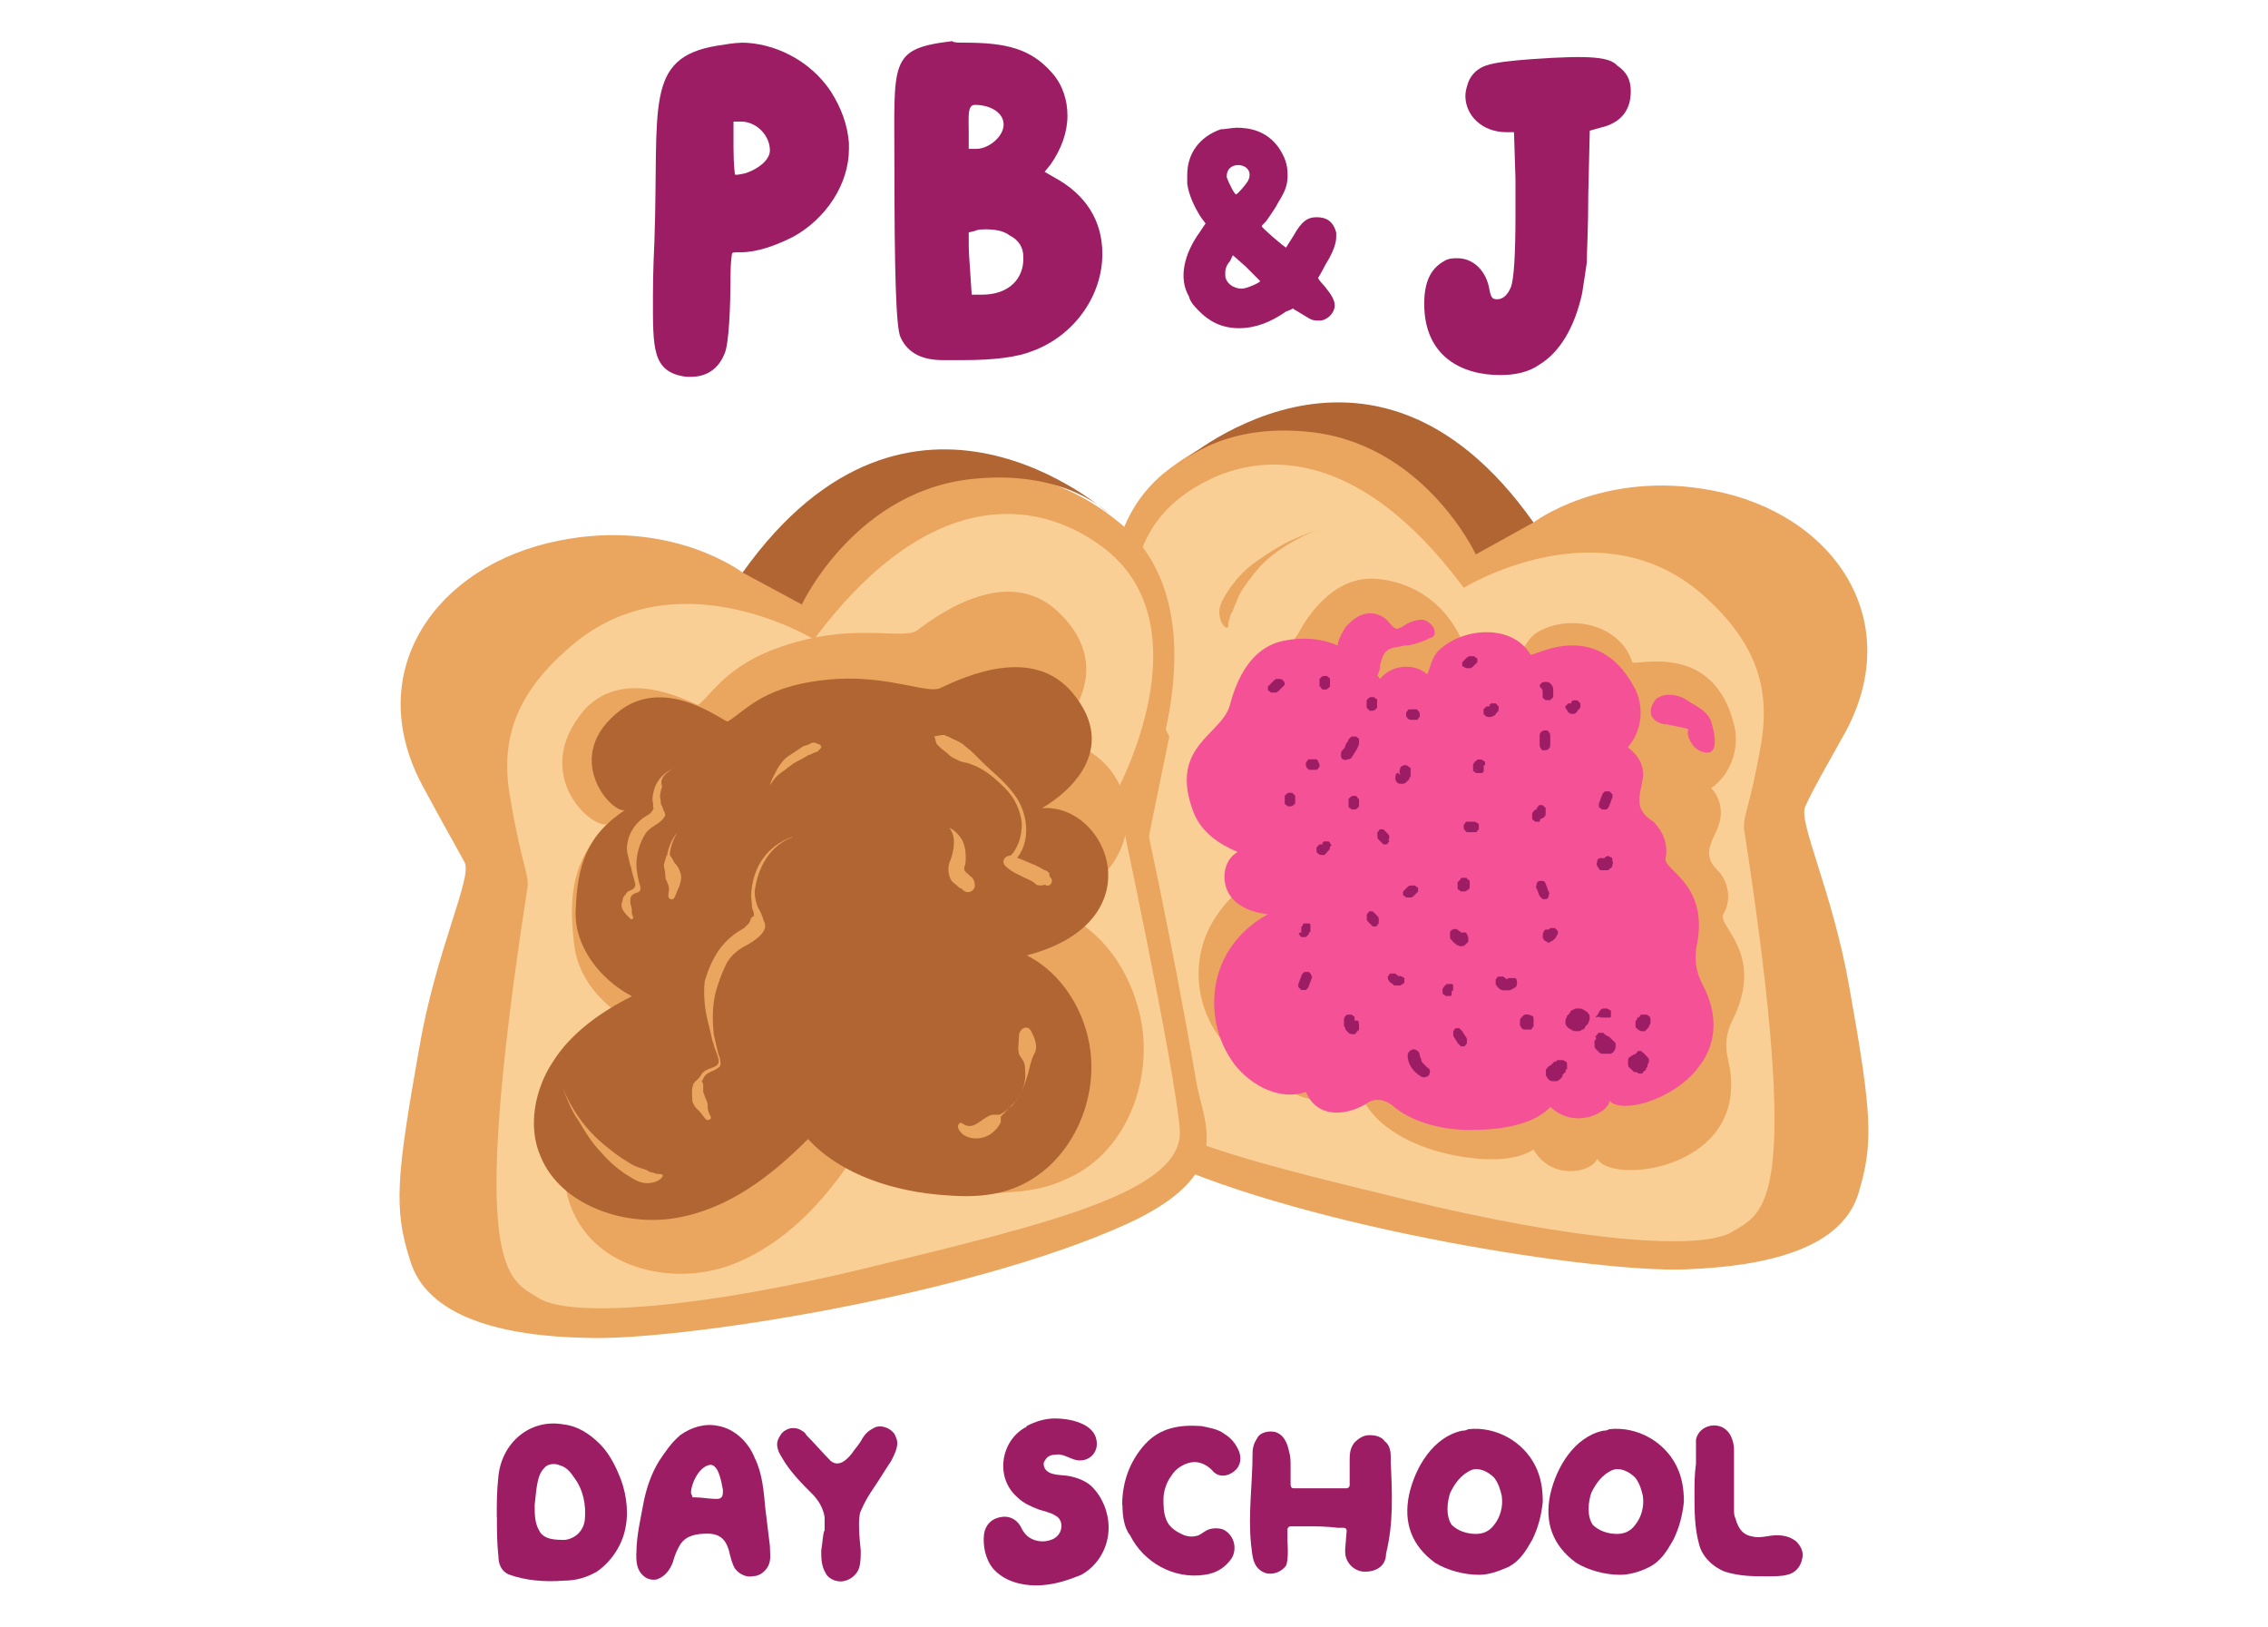 <?xml version="1.0" encoding="UTF-8"?> <svg xmlns="http://www.w3.org/2000/svg" id="Layer_1" width="167" height="119.74" viewBox="0 0 167 119.74"><g><path d="M54.57,3.14c2.35,0,5.03,1.23,6.6,3.58,.78,1.23,1.23,2.46,1.34,3.8v.45c0,2.57-1.68,5.14-4.14,6.48-1.34,.67-2.68,1.12-3.8,1.12-.45,0-.67,0-.67,.11,0,0-.11,.56-.11,1.68,0,2.12-.11,5.03-.45,5.7-.45,1.12-1.34,1.68-2.46,1.68h-.34c-2.57-.34-2.46-2.12-2.46-6.04,0-.34,0-1.68,.11-4.02,.34-9.84-.78-13.41,4.58-14.31,.67-.11,1.34-.22,1.79-.22Zm0,5.81h-.56v1.9c0,1.34,.11,2.01,.11,2.01h.22l.56-.11c1.01-.34,1.79-1.01,1.79-1.68,0-1.12-1.01-2.12-2.12-2.12Z" style="fill:#9d1d64;"></path><path d="M71,3.14c3.13,0,4.92,.45,6.48,2.24,.78,.89,1.12,2.01,1.12,3.13,0,1.23-.45,2.46-1.23,3.58l-.45,.56,.78,.45c2.24,1.23,3.47,3.13,3.47,5.59,0,3.13-2.12,6.04-5.14,7.15-1.12,.45-2.79,.67-5.14,.67h-1.45c-1.45,0-2.57-.45-3.13-1.68-.34-.67-.45-4.92-.45-12.63s-.45-8.61,4.25-9.17c.11,.11,.45,.11,.89,.11Zm.78,4.58c-.56,0-.45,.89-.45,2.01v1.23h.56c.89,0,2.01-.89,2.01-1.79s-1.01-1.45-2.12-1.45Zm.67,9.17c-.22,0-.45,0-.67,.11l-.45,.11c0,2.01,0,1.01,.22,4.58h.78c1.68,0,2.91-.89,3.02-2.46v-.34c0-.67-.34-1.23-1.01-1.56-.45-.34-1.01-.45-1.9-.45Z" style="fill:#9d1d64;"></path><path d="M91.01,9.4c1.01,0,2.24,.22,3.13,1.45,.45,.67,.67,1.23,.67,2.01,0,.67-.11,1.12-.67,2.01-.22,.45-.56,.89-.78,1.23-.22,.34-.45,.45-.45,.56s1.68,1.56,1.79,1.56c0,0,.22-.34,.56-.89,.56-1.01,1.01-1.34,1.68-1.34,.78,0,1.23,.34,1.45,1.12v.34c0,.45-.22,1.12-.78,2.01-.34,.67-.56,1.01-.56,1.01,0,0,.11,.22,.45,.56,.45,.56,.78,1.01,.78,1.45,0,.56-.56,1.12-1.12,1.12-.22,0-.45,0-.67-.11s-.56-.34-1.12-.67c-.11,0-.11-.11-.11-.11-.11,0-.22,.11-.56,.22-1.12,.78-2.24,1.23-3.47,1.23-1.34,0-2.24-.56-2.91-1.23-.34-.34-.67-.67-.78-1.12-.78-1.34-.34-3.13,.78-4.69l.45-.67-.34-.45c-.56-.89-.89-1.68-1.01-2.46v-.67c0-1.56,.89-2.79,2.46-3.35,.34,0,.78-.11,1.12-.11Zm.78,10.28l-1.01-.89-.22,.45c-.22,.22-.34,.56-.34,.78v.22c0,.56,.56,1.01,1.23,1.01,.34,0,1.34-.45,1.34-.56l-1.01-1.01Zm-1.45-6.6c.11,.34,.56,1.23,.67,1.23s.78-.78,.89-1.01c.11-.22,.11-.34,.11-.45,0-.89-1.68-1.01-1.68,.11v.11Z" style="fill:#9d1d64;"></path><path d="M119.07,4.82c.67,.45,1.01,1.01,1.01,1.9,0,1.45-.78,2.35-2.24,2.68l-.78,.22-.11,4.69c0,2.57-.11,4.25-.11,5.03-.11,.78-.22,1.45-.34,2.24-.56,2.57-1.68,4.36-3.13,5.25-.78,.56-1.79,.78-2.91,.78-2.79,0-5.59-1.34-5.59-5.25,0-1.56,.45-2.57,1.45-3.13,.34-.22,.67-.22,1.01-.22,1.12,0,2.12,.89,2.35,2.35,.11,.56,.22,.67,.56,.67,.45,0,.78-.34,1.01-.89,.22-.56,.34-2.35,.34-5.37v-2.57l-.11-3.47h-.56c-1.79,0-3.02-1.23-3.02-2.68,0-.34,.11-.67,.22-1.01,.22-.56,.67-1.01,1.34-1.23s1.79-.34,3.24-.45c4.69-.34,5.81-.11,6.37,.45Z" style="fill:#9d1d64;"></path></g><g><path d="M36.58,111.68c0-1.01,0-1.9,.11-2.91,.22-2.57,2.35-4.36,4.81-3.91,1.01,.11,1.9,.67,2.68,1.45,.56,.56,1.01,1.34,1.34,2.12,.56,1.23,.78,2.68,.56,3.91-.22,1.34-1.01,2.57-2.12,3.35-.78,.45-1.56,.67-2.46,.67-1.34,.11-2.79,0-4.02-.45-.56-.22-.78-.78-.78-1.34-.11-1.01-.11-1.9-.11-2.91Zm2.79-.89c0,.67,0,1.34,.34,1.9,.34,.67,1.23,.67,1.9,.67,.78-.11,1.34-.67,1.45-1.45,.11-1.12-.11-2.24-.78-3.13-.22-.34-.56-.78-1.01-.89-.45-.22-1.01-.11-1.23,.22-.56,.56-.56,1.9-.67,2.68Z" style="fill:#9d1d64;"></path><path d="M46.86,114.36q0-.11,0,0c0-1.34,.34-2.68,.56-3.91,.22-1.01,.56-2.01,1.12-2.91,.45-.67,.89-1.34,1.56-1.9,.78-.56,1.79-.89,2.79-.67,1.23,.22,2.24,1.23,2.68,2.35,.56,1.12,.67,2.46,.78,3.69,.11,.89,.22,1.79,.34,2.79,0,.45,.11,1.01-.11,1.45-.22,.45-.67,.78-1.12,.78-.45,.11-1.01-.11-1.34-.56-.22-.34-.34-.89-.45-1.34-.22-.78-.67-1.23-1.56-1.23-.78,0-1.56,.11-2.01,.78-.22,.34-.45,.89-.56,1.34-.22,.56-.56,1.01-1.12,1.23-.34,.11-.78,0-1.01-.22-.56-.45-.56-1.12-.56-1.68Zm5.92-4.02c.11,0,.22,0,.34-.11s.11-.34,.11-.56c-.11-.56-.34-2.12-1.12-1.79-.67,.22-1.23,1.34-1.23,2.01,0,.11,.11,.22,.11,.34h.22c.45,0,1.01,.11,1.45,.11h.11Z" style="fill:#9d1d64;"></path><path d="M60.72,112.69v-1.01c-.11-.67-.45-1.23-.89-1.68-.78-.78-1.68-1.68-2.24-2.68-.22-.34-.45-.78-.34-1.23,.11-.34,.34-.67,.56-.78,.34-.22,.67-.22,1.01-.11,.22,.11,.45,.22,.56,.45,.56,.56,1.23,1.34,1.79,1.9,.56,.45,1.12,0,1.56-.56,.22-.34,.56-.67,.78-1.12,.22-.34,.45-.56,.89-.78s1.12,0,1.45,.45c.11,.22,.22,.45,.22,.67,0,.45-.22,.89-.45,1.34-.45,.67-.78,1.23-1.23,1.9s-.67,1.01-1.01,1.79c-.22,.45-.11,1.9,0,2.91,0,.34,0,.89-.11,1.23-.11,.45-.56,.89-1.12,1.01-.45,.11-1.12-.11-1.34-.56-.34-.56-.34-1.12-.34-1.68,.11-.67,.11-1.12,.22-1.45Z" style="fill:#9d1d64;"></path><path d="M76.26,116.71c-1.12,0-2.35-.34-3.13-1.23-.56-.67-.78-1.68-.67-2.57,.11-.67,.56-1.12,1.23-1.23,.56-.11,1.12,.11,1.45,.67,.11,.22,.22,.45,.45,.67,.45,.45,1.23,.56,1.79,.34,.34-.11,.56-.34,.67-.56,.22-.45,.11-1.01-.34-1.23-.34-.22-.89-.34-1.23-.45-.56-.22-1.12-.45-1.56-.89-1.68-1.45-1.23-4.14,.56-5.14,0,0,.11,0,.11-.11,.67-.34,1.34-.56,2.12-.56,1.01,0,2.79,.34,3.02,1.56,.22,1.01-.67,1.79-1.68,1.45-.34-.11-.89-.45-1.34-.34-.45,0-.67,.22-.78,.45-.11,.11-.11,.34,0,.56,.34,.56,1.23,.45,1.79,.56s1.23,.34,1.68,.78c.78,.78,1.23,1.9,1.23,3.02,0,1.45-.78,2.79-2.01,3.47-1.12,.45-2.12,.78-3.35,.78Z" style="fill:#9d1d64;"></path><path d="M82.63,110.79c0-1.68,.56-3.24,1.68-4.47s2.57-1.45,4.14-1.34c.56,.11,1.23,.22,1.68,.56,.56,.34,.89,.78,1.12,1.34,.22,.67,0,1.23-.56,1.56s-1.12,.22-1.45-.22c-.45-.45-1.01-.67-1.56-.56s-1.12,.45-1.45,1.01c-.34,.45-.56,1.12-.56,1.68s0,1.01,.22,1.56,.78,.89,1.34,1.12c.34,.11,.67,.11,1.01,0,.22-.11,.34-.22,.56-.34,.34-.22,.89-.22,1.23-.11,.78,.34,1.12,1.34,.67,2.12-.45,.67-1.12,1.12-2.01,1.23-2.24,.34-4.47-.89-5.48-2.91-.45-.56-.56-1.45-.56-2.24Z" style="fill:#9d1d64;"></path><path d="M108.9,115.93c-1.12,0-2.35-.34-3.24-.89-1.68-1.23-2.35-2.91-1.9-5.03,.45-2.01,1.79-4.25,3.91-4.69,.11,0,.22,0,.45-.11,2.01-.22,4.02,.89,4.92,2.68,.45,.89,.56,1.79,.56,2.68-.11,1.01-.34,1.9-.78,2.79-.45,.78-.89,1.56-1.79,2.01-.78,.34-1.45,.56-2.12,.56Zm1.68-5.81c-.11-.45-.22-.89-.56-1.34-.45-.45-1.12-.78-1.68-.56-.78,.34-1.23,1.01-1.56,1.68-.22,.67-.34,1.68,.11,2.35,.45,.45,1.12,.67,1.79,.67,.56,0,1.01-.22,1.34-.67,.45-.56,.67-1.34,.56-2.12Z" style="fill:#9d1d64;"></path><path d="M119.29,115.93c-1.12,0-2.35-.34-3.24-.89-1.68-1.23-2.35-2.91-1.9-5.03,.45-2.01,1.79-4.25,3.91-4.69,.11,0,.22,0,.45-.11,2.01-.22,4.02,.89,4.92,2.68,.45,.89,.56,1.79,.56,2.68-.11,1.01-.34,1.9-.78,2.79-.45,.78-.89,1.56-1.79,2.01-.67,.34-1.45,.56-2.12,.56Zm1.68-5.81c-.11-.45-.22-.89-.56-1.34-.45-.45-1.12-.78-1.68-.56-.78,.34-1.23,1.01-1.56,1.68-.22,.67-.34,1.68,.11,2.35,.45,.45,1.12,.67,1.79,.67,.56,0,1.01-.22,1.34-.67,.45-.56,.67-1.34,.56-2.12Z" style="fill:#9d1d64;"></path><path d="M124.88,106.43v-.45c.22-1.12,1.79-1.45,2.46-.45,.22,.34,.34,.78,.34,1.23v4.36c0,.22,0,.45,.11,.67,.22,.78,.56,1.23,1.34,1.34,.56,.11,1.12-.11,1.68-.11s1.01,.11,1.45,.45c.34,.34,.56,.78,.45,1.23-.11,.67-.56,1.12-1.12,1.23-.34,.11-1.01,.11-1.45,.11-1.12,0-2.01,0-3.13-.34-.89-.34-1.68-1.12-1.9-2.01-.34-1.23-.34-2.46-.34-3.69,0-.78,0-1.45,.11-2.24,0-.34,0-.89,0-1.34Z" style="fill:#9d1d64;"></path><path d="M102.41,107.55c0-.56,0-1.12-.45-1.45-.22-.34-.67-.45-1.12-.45s-.78,.22-1.12,.56c-.34,.45-.34,.89-.34,1.34v1.79c0,.11-.11,.22-.22,.22h-3.91c-.22,0-.22-.22-.22-.34v-1.34c0-.34,0-.67-.11-1.01-.11-.56-.34-1.23-1.01-1.45-.45-.11-1.12,0-1.34,.45-.22,.34-.34,.67-.34,1.12,0,2.24-.34,4.47-.11,6.71,.11,.89,.11,1.79,1.12,2.12,.56,.11,1.12-.11,1.45-.56,.22-.45,.11-1.79,.11-1.79v-.89c0-.11,.11-.22,.22-.22h1.01c.78,0,1.68,0,2.46,.11h.45c.22,0,.22,.22,.22,.22l-.11,1.34v.22c0,.78,.67,1.45,1.45,1.45,.89,0,1.56-.45,1.56-1.34,.56-2.24,.45-4.47,.34-6.82Z" style="fill:#9d1d64;"></path></g><g><path d="M112.92,38.46s5.14-3.91,13.19-2.35c8.83,1.68,14.2,9.39,9.84,17.66-1.68,3.02-2.35,4.14-3.02,5.59-.56,1.12,2.01,6.26,3.24,13.3,1.68,9.39,1.79,11.51,.67,15.2-1.23,4.02-6.6,5.37-12.85,5.59-6.48,.22-27.27-2.91-38.79-8.16-7.82-3.58-5.48-7.04-5.03-10.17,2.01-11.4,3.91-19.9,3.91-19.9,0,0-6.15-13.86,1.56-20.34,12.18-9.95,27.27,3.58,27.27,3.58" style="fill:#eaa55e;"></path><path d="M107.78,43.27s10.17-6.26,17.77,.67c3.69,3.35,4.81,6.6,4.14,10.73-.89,5.14-1.45,5.48-1.23,6.6,4.25,27.61,1.45,27.95-.89,29.4-2.35,1.45-11.63,.67-24.03-2.35-12.41-3.02-22.47-5.37-22.02-9.84,.45-4.47,4.58-24.26,4.58-24.26,0,0-6.6-11.96,.89-17.66,4.92-3.69,12.74-4.14,20.79,6.71" style="fill:#facf96;"></path><path d="M112.92,38.46l-4.25,2.35s-3.91-8.38-12.63-9.05c-6.37-.56-9.39,2.57-9.39,2.57,0,0,14.2-12.97,26.27,4.14" style="fill:#b06533;"></path><path d="M54.68,42.15s-5.25-4.02-13.53-2.35c-9.05,1.79-14.53,9.61-10.06,18,1.68,3.13,2.35,4.25,3.13,5.7,.56,1.12-2.12,6.48-3.35,13.64-1.68,9.5-1.9,11.85-.67,15.65,1.23,4.14,6.71,5.59,13.08,5.7,6.6,.22,27.83-3.02,39.68-8.38,8.05-3.69,5.7-7.27,5.14-10.4-2.01-11.63-4.02-20.46-4.02-20.46,0,0,6.37-14.2-1.68-20.79-12.3-10.17-27.72,3.69-27.72,3.69" style="fill:#eaa55e;"></path><path d="M59.94,47.07s-10.4-6.37-18.22,.78c-3.8,3.35-4.92,6.71-4.14,10.95,.89,5.25,1.45,5.59,1.23,6.71-4.36,28.28-1.45,28.62,.89,30.07s11.85,.78,24.59-2.35c12.74-3.13,22.92-5.48,22.58-10.06-.34-4.58-4.69-24.82-4.69-24.82,0,0,6.71-12.18-.89-18-5.14-3.91-13.08-4.36-21.35,6.71" style="fill:#facf96;"></path><path d="M54.68,42.15l4.36,2.35s4.02-8.61,12.97-9.28c6.6-.56,9.61,2.57,9.61,2.57,0,0-14.53-13.08-26.94,4.36" style="fill:#b06533;"></path><path d="M44.85,60.6c-2.68,2.57-3.02,5.25-2.57,8.94,.34,2.91,2.68,5.14,5.48,6.26-2.24,1.68-4.25,3.8-5.37,6.26-1.12,2.57-1.23,5.59,.22,7.94,2.12,3.58,7.27,4.58,11.18,3.13,3.91-1.45,6.93-4.69,9.17-8.16,3.13,2.57,7.49,3.13,11.51,2.79,1.45-.11,2.79-.34,4.14-1.01,4.58-2.01,6.6-7.94,5.14-12.74-.89-3.13-3.02-5.92-6.15-7.04,9.61-4.47,4.47-13.41-.67-12.18,1.79-1.45,5.37-5.7,.89-9.84-3.58-3.24-8.38,0-10.28,1.45-.89,.67-4.02-.34-8.16,.67-5.59,1.34-6.71,3.8-7.94,4.81-.22,.11-5.25-3.02-8.38,.34-4.25,4.92,.89,9.17,1.79,8.38" style="fill:#eaa55e;"></path><path d="M46.08,59.59c-2.91,1.9-3.58,4.14-3.69,7.49-.11,2.57,1.79,5.03,4.14,6.26-2.24,1.12-4.47,2.68-5.81,4.81-1.34,2.01-1.9,4.81-.89,7.04,1.45,3.47,6.04,5.14,9.95,4.47s7.04-3.13,9.72-5.81c2.46,2.68,6.48,3.91,10.17,4.14,1.34,.11,2.68,.11,4.02-.22,4.58-1.12,7.15-6.04,6.6-10.4-.34-2.79-2.01-5.7-4.69-7.04,9.5-2.46,6.04-11.18,1.12-10.84,1.79-1.01,5.81-4.25,2.24-8.5-2.91-3.47-7.82-1.23-9.72-.34-.89,.45-3.69-.89-7.6-.67-5.37,.34-6.71,2.35-8.05,3.13-.22,.11-4.36-3.35-7.82-.89-4.69,3.47-.56,7.94,.34,7.38" style="fill:#b06533;"></path><path d="M120.19,48.75c.11,.34,5.92-1.68,7.49,4.58,.45,1.68-.22,3.69-1.68,4.69,.67,.67,.89,1.79,.56,2.68-.22,.78-.89,1.56-.67,2.46,.11,.45,.45,.78,.78,1.12,.67,.89,.78,2.12,.22,3.02-.45,.89,3.13,2.91,.67,7.82-.45,.89-.56,1.79-.34,2.79,2.01,8.16-8.61,9.39-9.61,7.38-.34,1.01-3.35,1.68-4.69-.67-1.9,1.23-5.25,.56-6.26,.34-3.02-.67-5.14-2.12-6.04-3.58-.45-.56-1.12-.89-1.79-.67-1.68,.56-4.36,.34-4.69-2.12-2.24,.22-4.25-1.56-5.14-3.58-1.01-2.12-1.01-4.69,.11-6.82s3.13-3.8,5.48-4.25c-1.23-.45-2.35-1.23-2.79-2.46-.45-1.23,.22-2.79,1.45-3.02-1.34-1.01-2.46-2.35-2.68-4.02-.67-5.81,3.8-5.59,5.03-7.82,.67-1.23,2.46-4.02,5.37-4.02,1.12,0,5.14,.45,6.93,5.14,1.12-.89,3.02-.67,3.8,.56,.67-.67,.78-1.34,1.56-1.79,2.35-1.34,6.04-.56,6.93,2.24" style="fill:#eaa55e;"></path><path d="M56.7,57.8c.22-.34,.45-.67,.78-.89,.11-.11,.34-.22,.45-.34,.11-.11,.34-.22,.45-.34,.34-.22,.67-.34,1.01-.56,.11-.11,.34-.11,.45-.22,.11,0,.22-.11,.34-.11l.22-.22c.11-.11,.11-.22-.11-.34-.11,0-.22-.11-.34-.11s-.22,0-.34,.11c-.22,.11-.45,.11-.56,.22l-1.01,.67c-.34,.22-.56,.56-.78,.89-.22,.45-.45,.78-.56,1.23q-.11,0,0,0h0Z" style="fill:#eaa55e;"></path><path d="M69.89,60.93c.56,.67,.34,1.68,.11,2.35-.22,.45-.22,1.01,0,1.45,.11,.22,.34,.34,.45,.45,.22,.11-.11-.11,.11,.11,0,0,.11,.11,.22,.11,0,0,.11,0,0,0l.11,.11c.34,.34,.89,.11,.89-.34,0-.22-.11-.56-.34-.67l-.22-.22s-.11,0-.11-.11l-.11-.11v-.22c.11-.22,.11-.45,.11-.78,0-.45-.11-1.01-.34-1.34-.22-.34-.56-.67-.89-.78q0-.11,0,0h0Z" style="fill:#eaa55e;"></path><path d="M75.03,76.25c0,.45-.11,.89,0,1.34,.11,.22,.22,.34,.34,.56,.11,.22,.11,.45,.11,.67,.11,.78-.22,1.68-.78,2.35-.22,.34-.56,.56-.89,.78-.11,0-.11,.11-.22,.11h-.45c-.22,0-.34,.11-.56,.22-.56,.34-1.01,.89-1.68,.45-.22-.22-.45,.11-.34,.34,.34,.78,1.45,.89,2.12,.56,.45-.22,.78-.56,1.01-1.01v-.45s.11,0,.11-.11c.11-.11,.22-.11,.22-.22,.22-.11,.34-.34,.56-.56,.56-.56,.89-1.45,1.12-2.24,.11-.45,.22-1.01,.45-1.45,.34-.56,0-1.23-.22-1.68-.11-.22-.34-.34-.56-.22-.22,.11-.34,.34-.34,.56h0Z" style="fill:#eaa55e;"></path><path d="M49.88,61.27c-.45,.56-.67,1.12-.78,1.79v-.11c-.11,.22-.11,.45-.22,.67,0,.22,.11,.56,.11,.78s0,.34,.11,.45c0,.11,.11,.22,.11,.34,.11,.22,0,.56,0,.78s.34,.34,.45,.11c.11-.22,.22-.56,.34-.78,.11-.34,.22-.67,.11-1.01-.11-.34-.22-.56-.45-.78-.11-.22-.22-.45-.45-.67,0,0,0,.11,.11,.11,0-.45,.22-1.12,.56-1.68,0,.11,0,0,0,0h0Z" style="fill:#eaa55e;"></path><path d="M58.37,61.6c-1.34,.45-2.35,1.45-2.79,2.79-.22,.67-.34,1.45-.22,2.12,0,.22,0,.34,.11,.56,0,0,.11,.45,0,.45,.11,0,.22-.22-.11,0-.11,.11-.11,.34-.22,.45l-.34,.34c-.78,.45-1.34,.89-1.9,1.68-.45,.67-.78,1.45-1.01,2.24-.11,1.01,0,2.01,.22,2.91,.11,.45,.22,.89,.34,1.45,.11,.22,.11,.45,.22,.67,.11,.34,.34,.78,.22,1.01-.11,.34-.78,.34-1.12,.67-.11,.11-.22,.34-.34,.45l-.34,.34c-.22,.45-.11,.89-.11,1.34,.11,.34,.22,.45,.45,.67s.34,.45,.56,.67c.11,.11,.45,0,.34-.22-.11-.22-.22-.45-.22-.67s0-.34-.11-.56-.11-.34-.22-.56v-.56c0-.11-.11-.22-.11-.22,0-.11,.11-.11,.11-.22,.11-.22,.22-.34,.45-.45s.56-.22,.78-.45c.11-.22,0-.67-.11-.89-.11-.45-.22-.89-.34-1.45-.11-1.01-.11-2.01,.11-3.02,.22-.78,.45-1.45,.78-2.12s.89-1.12,1.56-1.45c.56-.34,1.68-1.01,1.23-1.79-.11-.34-.22-.67-.45-1.01-.11-.34-.22-.67-.22-1.12,.22-1.9,1.23-3.47,2.79-4.02h0Z" style="fill:#eaa55e;"></path><path d="M41.38,79.94c.34,.89,.67,1.79,1.23,2.57,.45,.78,1.01,1.68,1.68,2.35,.56,.67,1.34,1.34,2.12,1.79,.34,.22,.78,.45,1.23,.45,.34,0,.89-.11,1.12-.45,.11-.11,0-.22-.11-.22-.22,0-.34,0-.56-.11-.22,0-.34-.11-.56-.22-.34-.11-.78-.22-1.12-.45-.78-.45-1.34-.89-2.01-1.45-1.34-1.12-2.35-2.57-3.02-4.25,.11-.11,0,0,0,0h0Z" style="fill:#eaa55e;"></path><path d="M96.94,39.02c-.89,.34-1.79,.67-2.57,1.12-.78,.45-1.68,1.01-2.35,1.56s-1.34,1.34-1.79,2.12c-.22,.34-.45,.78-.45,1.23,0,.34,.11,.89,.45,1.12,.11,.11,.22,0,.22-.11,0-.22,0-.34,.11-.56,0-.22,.11-.34,.22-.56,.11-.34,.34-.78,.45-1.12,.45-.78,.89-1.34,1.45-2.01,1.12-1.23,2.68-2.12,4.25-2.79,.11,.11,.11,0,0,0h0Z" style="fill:#eaa55e;"></path><path d="M68.77,54.23c.11,0,.11,.45,.22,.56l.22,.22c.22,.22,.45,.34,.67,.56s.56,.34,.78,.45c.22,.11,.56,.11,.78,.22,1.01,.34,1.79,1.01,2.57,1.79,.67,.67,1.12,1.56,1.23,2.57,0,.89-.22,1.79-.89,2.46h.22c-.11-.11-.22-.11-.45,0-.22,.11-.34,.45-.11,.67,.45,.45,1.01,.67,1.45,.89,.22,.11,.56,.22,.78,.45,.11,.11,.22,.11,.45,.11s.22-.11,.34,0c.34,.11,.56-.34,.34-.56-.11-.11-.11-.22-.11-.34-.11-.11-.22-.22-.34-.22-.22-.11-.56-.34-.89-.45-.56-.22-1.12-.56-1.79-.56,.11,.22,.22,.34,.34,.56,.11-.11,.11-.22,.11-.45v.22c1.34-1.34,1.01-3.69-.11-5.03-.67-.89-1.56-1.56-2.35-2.35l-.56-.56c-.22-.22-.56-.45-.78-.67-.34-.22-.67-.34-.89-.45-.11-.11-.34-.11-.45-.22-.34,0-.67,.11-.78,.11,0-.11,0,0,0,0h0Z" style="fill:#eaa55e;"></path><path d="M49.65,56.57c-.67,.22-1.23,.78-1.45,1.45-.11,.34-.22,.78-.11,1.12v.22c0,.22,.11,.11,0,.22-.11,.22-.22,.34-.45,.45-.78,.45-1.34,1.23-1.45,2.12-.11,.45,.11,1.01,.22,1.56,.11,.22,.11,.56,.22,.78,0,.11,.11,.34,.11,.45,.11,.22,0,.45-.22,.56s-.34,.11-.45,.34c-.11,.11-.22,.22-.22,.45-.11,.22-.11,.45,0,.67,.11,.22,.34,.45,.56,.67,.11,.11,.22,0,.22-.11-.11-.22-.11-.34-.11-.56s-.11-.34-.11-.56,0-.45,.22-.56c.11-.11,.34-.11,.45-.22s.11-.34,0-.56c-.11-.45-.22-1.01-.22-1.45,0-.67,.22-1.56,.67-2.24,.34-.56,1.12-.67,1.45-1.34,0-.11,0-.22-.11-.34,0-.11-.11-.22-.11-.34-.11-.11-.11-.22-.11-.45-.11-.34,0-.67,.11-1.01-.22-.56,.22-1.01,.89-1.34h0Z" style="fill:#eaa55e;"></path><g><path d="M126,53.11c-.22-.56-.67-.89-1.23-1.23-.45-.22-.78-.56-1.34-.67-.45-.11-1.01-.11-1.45,.22-.34,.34-.56,.89-.34,1.34,.22,.34,.67,.56,1.12,.56,.56,.11,1.12,.22,1.56,.34-.11,.34,0,.67,.22,1.01,.11,.22,.34,.45,.56,.56,1.68,.78,1.12-1.45,.89-2.12Z" style="fill:#f45197;"></path><path d="M124.88,69.88c1.12-4.81-2.46-5.81-2.24-6.71,.22-1.01-.22-2.01-.89-2.68-.34-.22-.67-.45-.89-.89-.34-.67,0-1.56,.11-2.35,.11-.89-.34-1.68-1.12-2.24,1.12-1.23,1.23-3.13,.45-4.47-2.79-5.14-7.49-2.12-7.6-2.35-1.34-2.24-4.81-2.01-6.6-.45-.67,.56-.67,1.12-1.01,1.9-1.01-.89-2.68-.67-3.47,.34-.11-.11-.11-.22-.22-.22,.11-.22,.22-.45,.22-.78,.11-.45,.22-.89,.56-1.12s.78-.22,1.23-.34c.56,0,1.12-.22,1.68-.45,.11-.11,.34-.11,.45-.22,.34-.45-.22-1.12-.78-1.23-.56,0-1.12,.22-1.56,.56-.11,0-.22,.11-.34,.11-.22,0-.45-.34-.56-.45-.34-.45-1.01-.78-1.68-.67-.67,.11-1.12,.56-1.56,1.01-.11,.22-.56,.89-.56,1.34-1.79-.78-3.47-.45-4.02-.34-2.68,.56-3.58,3.47-3.91,4.69-.56,2.24-4.58,3.02-2.68,7.94,.56,1.45,1.9,2.35,3.24,2.91-1.01,.56-1.23,2.01-.67,3.02s1.79,1.45,2.91,1.56c-1.9,1.01-3.35,2.79-3.8,4.92-.45,2.12,0,4.36,1.34,6.15,1.23,1.56,3.35,2.68,5.25,2.01,.89,2.12,3.24,1.68,4.58,.78,.56-.34,1.23-.22,1.79,.22,1.12,1.01,3.35,1.9,6.15,1.79,.89,0,4.02-.11,5.48-1.68,1.79,1.68,4.25,.45,4.36-.45,1.34,1.56,10.4-1.9,6.82-8.61-.45-.89-.56-1.68-.45-2.57Z" style="fill:#f45197;"></path></g><g><path d="M99.17,55.9c.11,0,.22,0,.34-.11,.22-.34,.45-.67,.56-1.01v-.34c0-.11-.11-.11-.22-.22h-.34l-.22,.22q0,.11-.11,.22c-.11,.11-.11,.34-.22,.45l-.11,.11c-.11,.11-.11,.22-.11,.34s0,.22,.11,.34c.11,0,.22,.11,.34,0Z" style="fill:#9d1d64;"></path><path d="M97.27,50.65l.11,.11h.22q.11,0,.22-.11l.11-.11v-.56s0-.11-.11-.11l-.11-.11h-.22q-.11,0-.22,.11l-.11,.11v.56c.11,0,.11,.11,.11,.11Z" style="fill:#9d1d64;"></path><path d="M102.3,61.6q0-.11-.11-.22l-.22-.22-.11-.11h-.22s-.11,0-.11,.11l-.11,.11v.34q0,.11,.11,.22l.22,.22,.11,.11h.22s.11,0,.11-.11l.11-.11c-.11-.11,0-.11,0-.34,0,.11,0,0,0,0Z" style="fill:#9d1d64;"></path><path d="M95.26,58.47l-.11-.11h-.22q-.11,0-.22,.11l-.11,.11v.56s0,.11,.11,.11l.11,.11h.22q.11,0,.22-.11l.11-.11v-.56l-.11-.11Z" style="fill:#9d1d64;"></path><path d="M102.86,56.91s0,.11,0,0c-.11,.11-.11,.22-.11,.34s0,.22,.11,.34,.22,.11,.34,.11,.22,0,.34-.11l.22-.22c0-.11,.11-.22,.11-.22v-.56s0-.11-.11-.11l-.11-.11c-.11,0-.22-.11-.34,0-.11,0-.22,.11-.22,.22s-.11,.22,0,.34v.11q-.22-.22-.22-.11h0Z" style="fill:#9d1d64;"></path><path d="M103.64,52.88s0,.11,0,0c.11,.11,.22,.11,.34,.11h.34s.11,0,.11-.11l.11-.11v-.22q0-.11-.11-.22l-.11-.11h-.56s-.11,0-.11,.11l-.11,.11v.22c0,.11,.11,.22,.11,.22Z" style="fill:#9d1d64;"></path><path d="M109.35,56.24s0-.11,0,0v-.11s0-.11-.11-.11q-.11-.11-.22-.11h-.22l-.11,.11h0s-.11,0-.11,.11l-.11,.11v.34h0v.11h0c0,.11,.11,.11,.22,.22h.45l.11-.11v-.45q.11,0,.11-.11h0Zm-.67,.45q0-.11,0,0c0-.11,.11,0,0,0q.11,0,0,0Zm.45-.45q0,.11,0,0,0,.11,0,0,0,.11,0,0Z" style="fill:#9d1d64;"></path><path d="M110.13,52.55q.11,0,0,0l.11-.11q.11-.11,.11-.22v-.22l-.11-.11-.11-.11h-.34l-.11,.11v.11h-.22l-.11,.11-.11,.11v.34l.11,.11s.11,.11,.22,.11h.22c.22-.11,.34-.11,.34-.22Zm-.45-.56s.11,0,0,0c.11,0,0,0,0,0h0Z" style="fill:#9d1d64;"></path><path d="M113.48,60.26h0c.11,0,.22-.11,.22-.11q.11-.11,.11-.22h0v-.22h0v-.22l-.11-.11-.11-.11h-.22s-.11,0-.11,.11l-.11,.11v.11h-.11l-.11,.11s-.11,.11-.11,.22v.34s0,.11,.11,.11l.11,.11h.34q0-.22,.11-.22Zm-.11-.67h0Z" style="fill:#9d1d64;"></path><path d="M108,64.62s-.11,0,0,0h-.34s-.11,0-.11,.11l-.11,.11-.11,.11v.45s0,.11,.11,.11l.11,.11h.34c.11,0,.11-.11,.22-.11q.11-.11,.11-.22v-.45c-.11-.11-.22-.11-.22-.22Zm0,.45q-.11-.11,0,0-.11-.11,0,0c-.11-.11,0-.11,0,0Zm-.34,.34q-.11,0,0,0c-.11,0,0,0,0,0h0Z" style="fill:#9d1d64;"></path><path d="M101.41,67.42l-.22-.22-.11-.11h-.22s-.11,0-.11,.11l-.11,.11v.34q0,.11,.11,.22l.22,.22,.11,.11h.22s.11,0,.11-.11l.11-.11v-.34q0-.11-.11-.22Z" style="fill:#9d1d64;"></path><path d="M97.94,62.05l-.11-.11h-.34l-.11,.11v.11h-.22l-.11,.11-.11,.11v.34l.11,.11s.11,.11,.22,.11h.22s.11,0,.11-.11c0,0,.11,0,.11-.11l.11-.11q.11-.11,.11-.22v-.11c.22,0,.11,0,0-.22q.11,.11,0,0Zm-.56,.22h0Z" style="fill:#9d1d64;"></path><path d="M108.79,60.6s0-.11,0,0c-.11-.11-.22-.11-.34-.11h-.45s-.11,0-.11,.11l-.11,.11v.22q0,.11,.11,.22l.11,.11h.67s.11,0,.11-.11l.11-.11v-.22c0-.11,0-.22-.11-.22Z" style="fill:#9d1d64;"></path><path d="M96.49,71.66l-.11-.11h-.34l-.11,.11s-.11,.11-.11,.22c-.11,.22-.11,.34-.22,.56v.22l.11,.11,.11,.11h.34l.11-.11s.11-.11,.11-.22c.11-.22,.11-.34,.22-.56v-.11l-.11-.22q0,.11,0,0Z" style="fill:#9d1d64;"></path><path d="M99.96,75.13h-.22v-.22c0-.11-.11-.11-.22-.22h-.34l-.11,.11s-.11,.11-.11,.22v.45q0,.11,.11,.22v.11l.11,.11,.11,.11c.11,.11,.22,.11,.34,.11h.11s.11,0,.11-.11l.22-.22v-.22q0-.45-.11-.45Z" style="fill:#9d1d64;"></path><path d="M103.42,72q-.11-.11,0,0c-.22-.11-.34-.22-.45-.11h0s0-.11-.11-.11l-.11-.11h-.34c-.11,0-.11,.11-.22,.22h0v.11h0q0,.11,.11,.22h0s0,.11,.11,.11h0l.11,.11s.11,0,.11,.11h.45c.11,0,.11-.11,.22-.11l.11-.11h0v-.34Zm-.34,.11q-.11,0,0,0-.11,0,0,0-.11,0,0,0Zm-.34-.11h0Z" style="fill:#9d1d64;"></path><path d="M107.89,68.65h-.34s0-.11-.11-.11l-.11-.11c-.11,0-.22-.11-.34,0-.11,0-.22,.11-.22,.22v.34c0,.11,.11,.22,.22,.34l.11,.11s.11,0,.11,.11c.11,0,.22,.11,.34,.11s.22,0,.34-.11l.22-.22v-.34c-.11-.22-.11-.34-.22-.34Z" style="fill:#9d1d64;"></path><path d="M95.71,68.87h0s.11,0,0,0q.11,0,0,0l.11,.11h.34l.11-.11,.11-.11v-.11s.11,0,.11-.11v-.45c0-.11-.11-.11-.11-.11h-.34s-.11,0-.11,.11h0s0,.11-.11,.11h0v.11h0v.34h0c-.22,0-.22,.11-.11,.22-.11-.11,0-.11,0,0,0-.11,0,0,0,0Zm.22-.22q.11,0,0,0,.11,0,0,0,.11,0,0,0Zm.34-.34l-.11-.11,.11,.11c0-.11,0,0,0,0Z" style="fill:#9d1d64;"></path><path d="M107.67,75.91s-.11,0,0,0l-.22-.22h-.22c-.11,0-.11,.11-.22,.22v.34c.11,.22,.22,.34,.34,.56l.11,.11,.11,.11h.22c.11,0,.11-.11,.22-.22v-.34c-.11-.22-.22-.34-.34-.56Z" style="fill:#9d1d64;"></path><path d="M105.1,78.59l-.11-.11-.22-.22q-.11-.11-.11-.22c0-.11-.11-.22-.11-.34h0c0-.22-.22-.45-.45-.45s-.45,.22-.45,.45c0,.67,.45,1.23,1.01,1.56,.22,.11,.45,0,.56-.11,.11-.22,.11-.45-.11-.56Z" style="fill:#9d1d64;"></path><path d="M111.13,72s-.11,0,0,0c-.11,0-.22,.11-.22,.11h0c0-.11-.11-.11-.22-.22h-.34c-.11,0-.11,.11-.22,.22v.34c.11,.22,.34,.45,.56,.45h.45c.11,0,.22-.11,.45-.22,.11-.11,.11-.22,.11-.34s0-.22-.11-.34h-.45Zm-.22,.11h0Zm0,0h0Z" style="fill:#9d1d64;"></path><path d="M114.15,69.32c.11,0,.22-.11,.34-.22,.11-.11,.11-.22,.22-.34v-.22l-.11-.11-.11-.11h-.34l-.11,.11h-.22s-.11,0-.11,.11c-.11,.11-.11,.22-.11,.34v.11q0,.11,.11,.22c.11,.11,.22,.11,.34,.22-.11,0,0,0,.11-.11Z" style="fill:#9d1d64;"></path><path d="M107,72.89v-.34c0-.11-.11-.11-.11-.11h-.34s-.11,0-.11,.11h0s-.11,0-.11,.11h0l-.11,.11v.11h0v.11h0v.11h0s0,.11,.11,.11l.11,.11h.34c.11,0,.11-.11,.11-.11v-.22l.11-.11q0,.11,0,0Zm-.22,.22h0Z" style="fill:#9d1d64;"></path><path d="M113.59,66.19h.22c.11,0,.22-.11,.22-.22s.11-.22,0-.34c-.11-.22-.11-.34-.22-.56,0-.11-.11-.22-.22-.22h-.22c-.11,0-.22,.11-.22,.22s-.11,.22,0,.34c.11,.22,.11,.34,.22,.56l.22,.22Z" style="fill:#9d1d64;"></path><path d="M118.73,63.17q-.11,0,0,0c-.22-.11-.34-.22-.45-.11,0,0-.11,0-.11,.11h-.34c-.11,0-.22,.11-.22,.22s-.11,.22,0,.34c0,.11,.11,.11,.11,.22l.11,.11h.56q.11,0,.11-.11c.11,0,.22-.11,.22-.22s.11-.22,0-.34v-.22Zm-.45,.11h0s-.11,0,0,0q-.11,0,0,0Z" style="fill:#9d1d64;"></path><path d="M117.84,59.48l.11,.11h.34l.11-.11s.11-.11,.11-.22c.11-.22,.11-.34,.22-.56v-.22l-.11-.11-.11-.11h-.34l-.11,.11s-.11,.11-.11,.22c-.11,.22-.11,.34-.22,.56v.22s0,.11,.11,.11Z" style="fill:#9d1d64;"></path><path d="M113.59,55.23h.11c.11,0,.22,0,.34-.11,.11-.11,.11-.22,.11-.34v-.56c0-.11,0-.22-.11-.34l-.11-.11h-.11c-.11,0-.22,0-.34,.11-.11,.11-.11,.22-.11,.34v.56c0,.11,0,.22,.11,.34,0,0,0,.11,.11,.11Z" style="fill:#9d1d64;"></path><path d="M113.48,50.65h0c.11,.11,.11,.22,.11,.22v.11h0v.34c0,.11,.11,.11,.22,.22h.34l.22-.22v-.56c0-.22-.11-.34-.22-.45-.11-.11-.22-.11-.34-.11s-.22,0-.34,.11c-.11,.11-.11,.22-.11,.34,0-.22,0-.11,.11,0h0Z" style="fill:#9d1d64;"></path><path d="M107.78,49.08q0,.11,0,0c.11,.11,.22,.11,.34,.11h.11q.11,0,.22-.11l.22-.22,.11-.11v-.22s0-.11-.11-.11l-.11-.11h-.34q-.11,0-.22,.11l-.22,.22-.11,.11v.22q0,.11,.11,.11Z" style="fill:#9d1d64;"></path><path d="M115.49,52.44s.11,.11,.22,.11h.22s.11,0,.11-.11c0,0,.11,0,.11-.11l.11-.11q.11-.11,.11-.22v-.22l-.11-.11-.11-.11h-.34l-.11,.11v.11h-.22l-.11,.11-.11,.11v.11q.11,.11,.22,.34,0-.11,0,0Zm.22-.67h0Z" style="fill:#9d1d64;"></path><path d="M94.48,50.09q-.11,0,0,0c-.11-.11-.22-.11-.34-.11h-.11q-.11,0-.22,.11l-.34,.34-.11,.11v.22s0,.11,.11,.11l.11,.11h.34q.11,0,.22-.11l.34-.34,.11-.11v-.22c-.11,0-.11-.11-.11-.11Z" style="fill:#9d1d64;"></path><path d="M100.74,52.21l.11,.11h.22q.11,0,.22-.11l.11-.11v-.56s0-.11-.11-.11l-.11-.11h-.22q-.11,0-.22,.11l-.11,.11v.56l.11,.11Z" style="fill:#9d1d64;"></path><path d="M97.16,56.35h0c0-.22-.11-.22-.11-.34l-.11-.11h-.56s-.11,0-.11,.11l-.11,.11v.22q0,.11,.11,.22l.11,.11h.56s.11,0,.11-.11l.11-.11s0,0,0-.11Z" style="fill:#9d1d64;"></path><path d="M99.96,58.7l-.11-.11h-.22q-.11,0-.22,.11l-.11,.11v.56s0,.11,.11,.11l.11,.11h.22q.11,0,.22-.11l.11-.11v-.56c-.11,0-.11-.11-.11-.11Z" style="fill:#9d1d64;"></path><path d="M103.87,66.07q.11,0,.22-.11l.22-.22,.11-.11v-.22s0-.11-.11-.11l-.11-.11h-.34q-.11,0-.22,.11l-.22,.22-.11,.11v.22s0,.11,.11,.11l.11,.11h.34c-.11,0,0,0,0,0Z" style="fill:#9d1d64;"></path><path d="M118.51,76.36q-.11-.11-.22-.11h0l-.11-.11s-.11,0-.11-.11h-.22c-.11,0-.22,0-.22,.11h0l-.11,.11h0s-.11,.11,0,.11v.11h0s0,.11-.11,.11h0v.22h0v.22h0q0,.11,.11,.22h0l.11,.11h0l.11,.11h0s.11,.11,.22,.11h.67c.11-.11,.22-.11,.22-.22,.11-.11,.11-.22,.11-.34v-.22l-.45-.45Z" style="fill:#9d1d64;"></path><path d="M117.84,74.91h.67c.11,0,.11-.11,.11-.11v-.34s0-.11-.11-.11c0,0-.11-.11-.22-.11h-.22q-.11,0-.22,.11c-.11,.11-.11,.22-.22,.34,0,0,0,.11-.11,.11v.11q.22-.11,.34,0-.11,0,0,0h0Z" style="fill:#9d1d64;"></path><path d="M115.38,78.37v-.11s0-.11-.11-.11q-.11-.11-.22-.11h-.34s-.11,0-.11,.11h-.11s-.11,0-.11,.11c0,0-.11,0-.11,.11-.11,0-.11,.11-.22,.11l-.11,.11s0,.11-.11,.11v.45c0,.11,.11,.11,.11,.22l.11,.11c.11,.11,.22,.11,.34,.11h.22c.11,0,.22-.11,.34-.22q.11-.11,.11-.22s0-.11,.11-.11c0,0,0-.11,.11-.11v-.11s0-.11,.11-.11v-.34h0Z" style="fill:#9d1d64;"></path><path d="M112.81,74.79s-.11-.11,0,0c-.22-.11-.34-.11-.34-.11h-.11q-.11,0-.22,.11l-.11,.11s-.11,.11-.11,.22v.34c0,.11,.11,.11,.11,.22q.11,.11,.22,.11h.45c.11,0,.11-.11,.11-.11l.11-.11v-.22h0v-.22c0-.22,0-.34-.11-.34Z" style="fill:#9d1d64;"></path><path d="M121.42,78.04c0-.11-.11-.22-.22-.34l-.11-.11-.11-.11s-.11,0-.11-.11h-.22s-.11,0-.11,.11l-.11,.11h0q-.11,0-.22,.11c-.11,0-.11,.11-.22,.11,0,0-.11,.11-.11,.22v.22c0,.11,0,.34,.11,.34l.11,.11,.11,.11h0l.11,.11h.11q.11,0,.22,.11h.22s.11,0,.11-.11c.11-.11,.22-.11,.22-.22s.11-.11,.11-.22v-.11q.11-.11,.11-.34h0Zm-1.23-.11h0Z" style="fill:#9d1d64;"></path><path d="M116.83,74.46c-.11,0-.11-.11-.22-.11-.11-.11-.22-.11-.45-.11-.11,0-.22,0-.34,.11-.11,0-.22,.11-.22,.22l-.22,.22c0,.11-.11,.22-.11,.34v.22c0,.11,.11,.22,.22,.34,.11,0,.11,.11,.22,.11,.11,.11,.22,.11,.45,.11,.11,0,.22,0,.34-.11,.11,0,.22-.11,.22-.22l.22-.22c0-.11,.11-.22,.11-.34v-.22c0-.11-.11-.22-.22-.34Z" style="fill:#9d1d64;"></path><path d="M121.53,75.02c0-.11-.11-.22-.11-.22,0,0-.11-.11-.22-.11h-.22c-.11,0-.22,0-.22,.11l-.11,.11h0s-.11,0-.11,.11c0,0,0,.11-.11,.11v.45s0,.11,.11,.11c0,0,0,.11,.11,.11,0,0,.11,.11,.22,.11h.22s.11,0,.11-.11h0c.11,0,.11-.11,.22-.22,0-.11,.11-.22,.11-.22v-.34Zm-1.01-.11q.11,0,0,0c.11,0,.11-.11,0,0q.11,0,0,0Z" style="fill:#9d1d64;"></path></g></g></svg> 